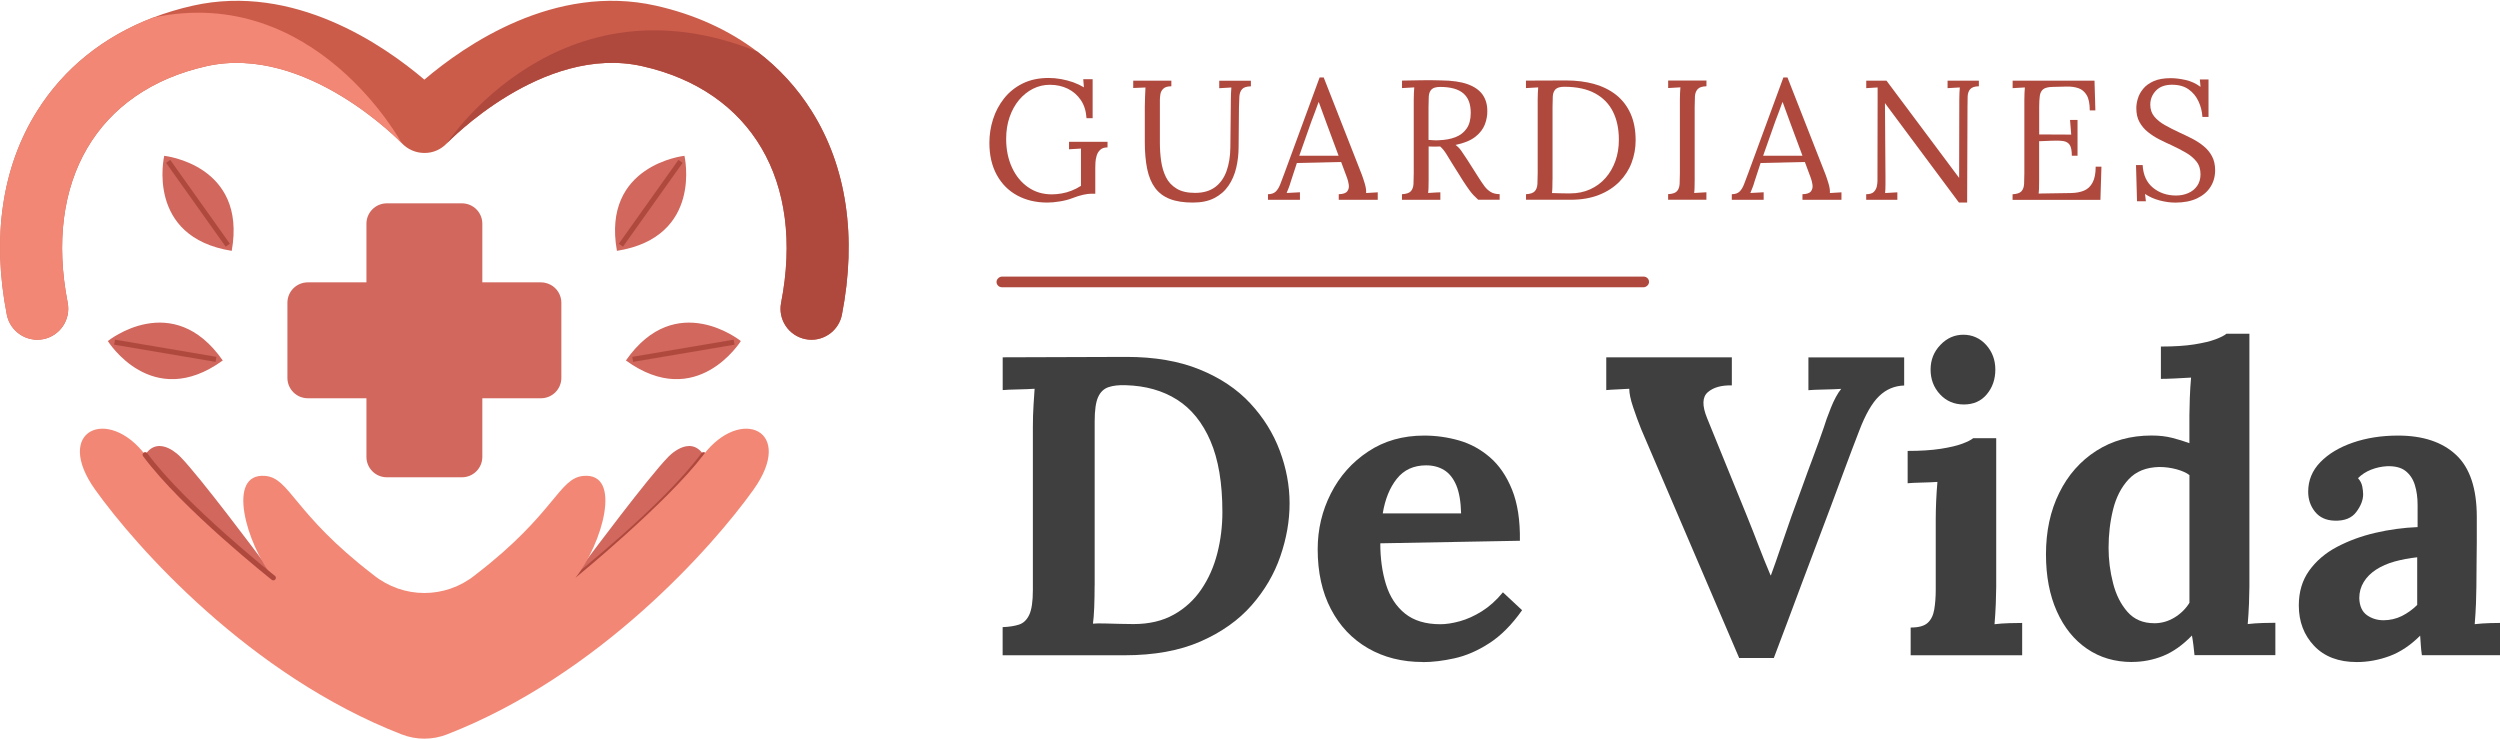 <?xml version="1.0" encoding="UTF-8"?>
<svg id="OBJECT" xmlns="http://www.w3.org/2000/svg" version="1.1" viewBox="0 0 490.33 145.03">
  <!-- Generator: Adobe Illustrator 29.5.1, SVG Export Plug-In . SVG Version: 2.1.0 Build 141)  -->
  <defs>
    <style>
      .st0 {
        fill: #3f3f3f;
      }

      .st1 {
        fill: #af493e;
      }

      .st2 {
        stroke-miterlimit: 10;
      }

      .st2, .st3 {
        fill: none;
        stroke: #af493e;
      }

      .st4 {
        fill: #d1675d;
      }

      .st3 {
        stroke-linecap: round;
        stroke-linejoin: round;
      }

      .st5 {
        fill: #f28775;
      }

      .st6 {
        fill: #cc5c4a;
      }
    </style>
  </defs>
  <g>
    <g>
      <path class="st1" d="M205.41,39.73c-2.23,0-4.2-.47-5.91-1.4-1.71-.93-3.05-2.28-4.01-4.04-.96-1.76-1.44-3.85-1.44-6.28,0-1.58.24-3.12.72-4.63.48-1.5,1.2-2.87,2.17-4.09.97-1.22,2.18-2.2,3.64-2.92,1.46-.72,3.16-1.08,5.09-1.08.8,0,1.61.07,2.44.22.82.15,1.62.36,2.39.63.77.28,1.46.61,2.09.99l-.13-1.6h1.84v7.65h-1.2c-.09-1.4-.46-2.59-1.12-3.56-.66-.97-1.51-1.71-2.55-2.22-1.05-.51-2.22-.77-3.51-.77-1.18,0-2.29.26-3.32.78-1.03.52-1.95,1.26-2.74,2.2-.79.95-1.41,2.07-1.85,3.36-.45,1.29-.67,2.72-.67,4.27,0,2.09.38,3.96,1.14,5.61.76,1.65,1.81,2.94,3.16,3.87,1.35.94,2.9,1.4,4.66,1.4.6,0,1.23-.06,1.89-.17.66-.11,1.31-.29,1.97-.55.66-.26,1.27-.57,1.85-.95v-7.31c-.38.02-.77.04-1.17.07-.4.02-.79.04-1.17.07v-1.47h7.55v1.1c-.62,0-1.1.16-1.44.48-.33.32-.57.71-.7,1.17-.13.46-.21.9-.23,1.34-.02.43-.03.76-.03.99v5.11h-.9c-.36,0-.85.07-1.47.2-.62.13-1.34.36-2.14.67-.69.27-1.49.48-2.4.63-.91.16-1.74.23-2.47.23Z"/>
      <path class="st1" d="M229.76,16.92c-.74,0-1.26.16-1.59.47-.32.31-.52.67-.58,1.09s-.1.77-.1,1.08v8.42c0,1.25.08,2.46.25,3.62s.48,2.22.95,3.16c.47.94,1.16,1.68,2.09,2.24.92.56,2.13.83,3.62.83,1.6,0,2.91-.38,3.92-1.13s1.76-1.8,2.24-3.14.73-2.87.75-4.61l.1-9.38c0-.44.01-.87.03-1.29.02-.41.04-.78.07-1.12-.4.02-.8.04-1.19.07-.39.02-.78.04-1.19.07v-1.47h6.21v1.1c-.85.02-1.43.21-1.74.57-.31.36-.48.83-.52,1.43-.03.6-.06,1.3-.08,2.1l-.07,7.75c0,1.45-.16,2.83-.47,4.14-.31,1.31-.82,2.48-1.52,3.51-.7,1.02-1.63,1.83-2.77,2.42-1.15.59-2.55.88-4.22.88-1.78,0-3.28-.23-4.49-.7s-2.18-1.19-2.91-2.17c-.72-.98-1.24-2.21-1.55-3.71s-.47-3.27-.47-5.34v-6.78c0-.58.02-1.26.05-2.05.03-.79.06-1.4.08-1.82-.4.02-.8.04-1.2.05s-.8.03-1.2.05v-1.44h7.48v1.1Z"/>
      <path class="st1" d="M248.69,39.19v-1.1c.67,0,1.18-.18,1.54-.53s.65-.85.89-1.47c.23-.62.51-1.35.82-2.17l6.88-18.73h.8l7.45,19c.18.47.38,1.07.6,1.8.22.73.31,1.36.27,1.87.38-.02.76-.04,1.14-.07.38-.02.76-.04,1.14-.07v1.47h-7.65v-1.1c.85-.02,1.4-.21,1.67-.57s.37-.78.3-1.27c-.07-.49-.18-.93-.33-1.34l-1.17-3.14-8.68.2-1.17,3.57c-.16.53-.29.96-.42,1.27-.12.31-.26.66-.42,1.04.45-.02.88-.04,1.32-.07s.86-.04,1.29-.07v1.47h-6.25ZM254.83,30.54h7.71l-2.37-6.38c-.25-.69-.5-1.38-.75-2.05-.26-.68-.51-1.36-.75-2.05h-.07c-.22.62-.45,1.25-.68,1.87-.23.62-.47,1.26-.72,1.9l-2.37,6.71Z"/>
      <path class="st1" d="M274.97,39.19v-1.1c.85-.04,1.43-.24,1.74-.58.31-.35.49-.82.52-1.44.03-.61.05-1.31.05-2.09v-14.43c0-.44.01-.87.03-1.29.02-.41.04-.78.07-1.12-.4.02-.8.04-1.2.07-.4.02-.8.04-1.2.07v-1.47c1.25-.02,2.51-.04,3.79-.07,1.28-.02,2.57-.01,3.86.03,2.16.02,3.9.27,5.23.75,1.32.48,2.3,1.16,2.92,2.04.62.88.93,1.94.93,3.19.02.87-.14,1.75-.48,2.66-.35.9-.97,1.71-1.87,2.42-.9.71-2.2,1.25-3.89,1.6.45.31.84.71,1.17,1.2.33.49.71,1.06,1.14,1.7l2.27,3.57c.38.6.75,1.14,1.1,1.62.36.48.77.86,1.24,1.14.47.28,1.04.42,1.74.42v1.1h-4.21c-.65-.58-1.19-1.16-1.62-1.74-.43-.58-.88-1.24-1.35-1.97l-2.24-3.57c-.29-.47-.62-1.01-.99-1.62-.37-.61-.78-1.13-1.25-1.55-.36.02-.73.03-1.12.03s-.77-.01-1.15-.03v6.48c0,.6,0,1.12-.02,1.55-.01.43-.04.8-.08,1.09.27-.02.53-.04.8-.05.27-.01.54-.03.8-.05.27-.02.53-.03.8-.03v1.47h-7.51ZM282.25,27.5c1.22-.04,2.3-.24,3.22-.6.92-.36,1.65-.92,2.19-1.7.54-.78.8-1.8.8-3.07,0-.85-.12-1.59-.35-2.22s-.6-1.16-1.09-1.59c-.49-.42-1.11-.74-1.87-.95-.76-.21-1.65-.32-2.67-.32-.82,0-1.4.17-1.72.5-.32.33-.5.8-.53,1.39-.03.59-.05,1.29-.05,2.09v6.41c.36.02.7.04,1.02.07.32.02.67.02,1.05,0Z"/>
      <path class="st1" d="M299.28,38.09c.85-.04,1.42-.24,1.74-.58.31-.35.48-.82.52-1.44.03-.61.05-1.31.05-2.09v-14.43c0-.44.01-.87.03-1.29s.04-.78.07-1.12c-.4.02-.8.04-1.2.07-.4.02-.8.04-1.2.07v-1.47l7.88-.03c2,0,3.84.23,5.51.7s3.11,1.19,4.32,2.15c1.21.97,2.15,2.19,2.81,3.67.66,1.48.99,3.22.99,5.23,0,1.54-.27,3.01-.8,4.41s-1.34,2.64-2.4,3.72c-1.07,1.08-2.4,1.94-3.99,2.57-1.59.63-3.44.95-5.53.95h-8.78v-1.1ZM304.49,35.25c0,.6,0,1.11-.02,1.54-.01.42-.04.78-.08,1.07.6.02,1.15.04,1.65.05.5.01.92.02,1.27.02h.65c1.45,0,2.75-.27,3.92-.8,1.17-.53,2.17-1.27,3.01-2.22.84-.95,1.48-2.06,1.94-3.34.46-1.28.68-2.66.68-4.16,0-2.12-.38-3.95-1.15-5.49-.77-1.55-1.94-2.75-3.52-3.61-1.58-.86-3.6-1.29-6.04-1.29-.82,0-1.4.17-1.72.5-.32.33-.5.8-.53,1.4-.03.6-.05,1.3-.05,2.1v14.23Z"/>
      <path class="st1" d="M334.68,16.92c-.82.02-1.4.21-1.72.57-.32.36-.5.83-.53,1.43-.03.6-.05,1.3-.05,2.1v14.19c0,.6,0,1.12-.02,1.55-.01.43-.04.8-.08,1.09.4-.02.8-.04,1.2-.07s.8-.04,1.2-.07v1.47h-7.51v-1.1c.85-.04,1.42-.24,1.74-.58.31-.35.48-.82.52-1.44.03-.61.05-1.31.05-2.09v-14.43c0-.44.01-.87.03-1.29s.04-.78.07-1.12c-.4.02-.8.04-1.2.07-.4.02-.8.04-1.2.07v-1.47h7.51v1.1Z"/>
      <path class="st1" d="M339.66,39.19v-1.1c.67,0,1.18-.18,1.54-.53s.65-.85.88-1.47c.23-.62.51-1.35.82-2.17l6.88-18.73h.8l7.45,19c.18.47.38,1.07.6,1.8.22.73.31,1.36.27,1.87.38-.02.76-.04,1.14-.07.38-.02.76-.04,1.13-.07v1.47h-7.65v-1.1c.85-.02,1.4-.21,1.67-.57.27-.36.37-.78.3-1.27-.07-.49-.18-.93-.33-1.34l-1.17-3.14-8.68.2-1.17,3.57c-.15.53-.29.96-.42,1.27-.12.31-.26.66-.42,1.04.45-.02.88-.04,1.32-.07.43-.02.86-.04,1.29-.07v1.47h-6.25ZM345.8,30.54h7.72l-2.37-6.38c-.25-.69-.5-1.38-.75-2.05-.26-.68-.51-1.36-.75-2.05h-.07c-.22.62-.45,1.25-.68,1.87-.23.62-.47,1.26-.72,1.9l-2.37,6.71Z"/>
      <path class="st1" d="M384.21,39.73l-13.32-17.9c-.2-.27-.4-.53-.58-.78-.19-.26-.38-.52-.58-.79h-.03l.1,14.29v1.67c0,.56-.02,1.1-.07,1.64.4-.02.8-.04,1.2-.07.4-.02.8-.04,1.2-.07v1.47h-6.11v-1.1c.69,0,1.18-.15,1.49-.45.3-.3.5-.66.59-1.07.09-.41.13-.79.13-1.12l.03-16.06v-2.24c-.36.02-.72.04-1.1.07-.38.02-.76.04-1.13.07v-1.47h3.97l12.52,16.76c.29.38.57.76.85,1.14.28.38.56.76.85,1.13h.03l.03-15.29c0-.44.01-.87.03-1.29.02-.41.04-.78.07-1.12-.4.02-.8.04-1.2.07-.4.02-.8.04-1.2.07v-1.47h6.14v1.1c-.82.02-1.39.21-1.7.57-.31.36-.48.83-.5,1.43-.02.6-.03,1.3-.03,2.1l-.07,18.7h-1.6Z"/>
      <path class="st1" d="M406.35,30.54c0-.98-.13-1.68-.4-2.1-.27-.42-.69-.68-1.27-.77-.58-.09-1.35-.11-2.3-.07l-2.44.1v7.65c0,.6,0,1.11-.02,1.54-.01.42-.04.78-.08,1.07l6.38-.1c.98-.02,1.82-.18,2.54-.48.71-.3,1.27-.83,1.67-1.59s.6-1.79.6-3.1h1.13l-.2,6.51h-17.23v-1.1c.85-.04,1.42-.24,1.74-.58.31-.35.48-.82.52-1.44.03-.61.05-1.31.05-2.09v-14.43c0-.44.01-.87.03-1.29.02-.41.04-.78.07-1.12-.4.02-.8.04-1.2.07-.4.02-.8.04-1.2.07v-1.47h16.06l.17,5.84h-1.1c0-1.31-.2-2.31-.6-2.99s-.94-1.14-1.62-1.37-1.44-.34-2.29-.32l-2.87.07c-.82.02-1.41.18-1.77.47s-.57.72-.65,1.29c-.08.57-.12,1.31-.12,2.22v5.34l6.28.03-.23-2.87h1.47v7.01h-1.1Z"/>
      <path class="st1" d="M431.96,22.9c-.07-1.07-.32-2.08-.77-3.04-.45-.96-1.09-1.74-1.94-2.34-.85-.6-1.93-.9-3.24-.9-1.38,0-2.44.39-3.17,1.17-.74.78-1.1,1.69-1.1,2.74,0,.93.27,1.72.8,2.35.53.63,1.23,1.19,2.09,1.67.86.48,1.76.94,2.72,1.39.85.38,1.69.79,2.54,1.22.85.43,1.61.93,2.3,1.49.69.56,1.24,1.22,1.65,1.99.41.77.62,1.69.62,2.76,0,1.22-.31,2.32-.92,3.27-.61.96-1.5,1.71-2.65,2.25-1.16.54-2.57.82-4.24.82-1,0-2.04-.15-3.1-.43-1.07-.29-2.02-.71-2.84-1.27l.17,1.44h-1.74l-.2-7.11h1.3c.11,1.96.79,3.44,2.04,4.46,1.25,1.01,2.75,1.52,4.51,1.52.87,0,1.67-.16,2.4-.48.74-.32,1.32-.8,1.75-1.42.43-.62.65-1.38.65-2.27,0-1-.27-1.84-.8-2.5-.53-.67-1.22-1.25-2.07-1.74s-1.75-.96-2.7-1.4c-.85-.38-1.68-.78-2.51-1.2s-1.57-.91-2.25-1.45c-.68-.54-1.22-1.2-1.64-1.95s-.62-1.67-.62-2.74c0-.58.1-1.2.3-1.87.2-.67.55-1.31,1.05-1.92.5-.61,1.19-1.11,2.07-1.5.88-.39,2-.58,3.35-.58.85,0,1.8.12,2.86.35,1.06.23,2.04.68,2.96,1.35l-.13-1.44h1.7v7.35h-1.2Z"/>
      <path class="st0" d="M196.66,123c1.28-.05,2.35-.22,3.21-.5.86-.28,1.53-.92,2-1.92.47-1,.71-2.62.71-4.84v-31.98c0-1.5.04-2.95.13-4.34.08-1.39.15-2.45.21-3.17-.89.06-2,.1-3.34.13-1.34.03-2.31.07-2.92.13v-6.43l24.29-.08c5.51,0,10.28.82,14.32,2.46,4.04,1.64,7.35,3.85,9.94,6.64,2.59,2.78,4.52,5.89,5.8,9.31,1.28,3.42,1.92,6.86,1.92,10.31s-.6,6.85-1.8,10.35c-1.2,3.51-3.08,6.72-5.64,9.64-2.56,2.92-5.9,5.29-10.02,7.1-4.12,1.81-9.1,2.71-14.94,2.71h-23.88v-5.51ZM214.69,114.81c0,1.5-.03,2.95-.08,4.34-.06,1.39-.14,2.45-.25,3.17.56-.05,1.32-.07,2.3-.04.97.03,1.99.06,3.05.08,1.06.03,1.92.04,2.59.04,3.06,0,5.69-.61,7.89-1.84,2.2-1.22,4.01-2.88,5.43-4.97,1.42-2.09,2.46-4.44,3.13-7.06.67-2.62,1-5.31,1-8.1,0-5.68-.78-10.32-2.34-13.94-1.56-3.62-3.74-6.32-6.55-8.1-2.81-1.78-6.16-2.73-10.06-2.84-1.34-.05-2.46.07-3.38.38-.92.31-1.6.96-2.05,1.96-.45,1-.67,2.59-.67,4.76v32.14Z"/>
      <path class="st0" d="M279.06,129.84c-4.06,0-7.65-.9-10.77-2.71-3.12-1.81-5.54-4.37-7.26-7.68-1.73-3.31-2.59-7.22-2.59-11.73,0-3.89.86-7.54,2.59-10.94,1.72-3.39,4.16-6.14,7.31-8.22,3.14-2.09,6.8-3.13,10.98-3.13,2.34,0,4.62.32,6.85.96s4.24,1.74,6.05,3.3c1.81,1.56,3.26,3.67,4.34,6.35,1.08,2.67,1.6,6.01,1.54,10.02l-27.38.5c0,3.01.38,5.71,1.13,8.1.75,2.39,1.99,4.29,3.72,5.68,1.73,1.39,4.04,2.09,6.93,2.09,1.11,0,2.38-.19,3.8-.58,1.42-.39,2.87-1.04,4.34-1.96,1.47-.92,2.85-2.16,4.13-3.72l3.76,3.51c-2,2.84-4.15,5-6.43,6.47-2.28,1.48-4.55,2.46-6.81,2.96-2.25.5-4.33.75-6.22.75ZM271.21,100.7h15.36c-.06-2.34-.38-4.19-.96-5.55-.58-1.36-1.38-2.35-2.38-2.96s-2.17-.92-3.51-.92c-2.45,0-4.37.88-5.76,2.63-1.39,1.75-2.31,4.02-2.76,6.8Z"/>
      <path class="st0" d="M341.09,129.01l-19.2-44.83c-.56-1.39-1.09-2.84-1.59-4.34-.5-1.5-.75-2.7-.75-3.59-.89.06-1.71.1-2.46.13-.75.03-1.43.07-2.05.13v-6.43h24.63v5.51c-2.06-.05-3.63.39-4.72,1.34-1.09.95-1.13,2.64-.13,5.09,1.28,3.12,2.56,6.26,3.84,9.44,1.28,3.17,2.56,6.32,3.84,9.43.95,2.34,1.75,4.38,2.42,6.14.67,1.75,1.45,3.69,2.34,5.8h.08c.61-1.67,1.27-3.53,1.96-5.59.7-2.06,1.38-4.03,2.05-5.93.72-1.95,1.43-3.9,2.13-5.84.69-1.95,1.41-3.88,2.13-5.8.72-1.92,1.42-3.85,2.09-5.8.28-.95.74-2.23,1.38-3.84.64-1.61,1.32-2.87,2.04-3.76-.89.06-2.03.1-3.42.13-1.39.03-2.39.07-3.01.13v-6.43h18.78v5.51c-1.89.06-3.54.75-4.92,2.09-1.39,1.34-2.7,3.62-3.92,6.85-.95,2.45-1.88,4.91-2.8,7.39-.92,2.48-1.84,4.95-2.76,7.43-.92,2.48-1.85,4.95-2.8,7.43-.95,2.48-1.88,4.95-2.8,7.43-.92,2.48-1.84,4.94-2.76,7.39-.92,2.45-1.85,4.93-2.8,7.43h-6.85Z"/>
      <path class="st0" d="M374.74,123.08c1.56,0,2.67-.3,3.34-.92.67-.61,1.1-1.49,1.29-2.63.19-1.14.29-2.43.29-3.88v-13.86c0-1,.03-2.16.08-3.47.06-1.31.14-2.57.25-3.8-.89.06-1.93.1-3.13.13-1.2.03-2.1.07-2.71.13v-6.34c2.56,0,4.73-.14,6.51-.42,1.78-.28,3.19-.61,4.22-1,1.03-.39,1.74-.75,2.13-1.08h4.51v29.14c0,.78-.03,1.88-.08,3.3-.06,1.42-.14,2.77-.25,4.05.89-.11,1.88-.18,2.96-.21,1.09-.03,1.91-.04,2.46-.04v6.34h-21.87v-5.43ZM385.17,79.33c-1.89,0-3.45-.67-4.68-2s-1.84-2.95-1.84-4.84.64-3.51,1.92-4.84c1.28-1.34,2.78-2,4.51-2s3.27.67,4.47,2c1.2,1.34,1.8,2.95,1.8,4.84s-.56,3.51-1.67,4.84c-1.11,1.34-2.62,2-4.51,2Z"/>
      <path class="st0" d="M418.15,129.84c-3.34,0-6.28-.86-8.81-2.59-2.53-1.72-4.51-4.17-5.93-7.35-1.42-3.17-2.13-6.9-2.13-11.19,0-4.51.86-8.52,2.59-12.02,1.72-3.51,4.15-6.26,7.26-8.26,3.12-2,6.73-3.01,10.85-3.01,1.5,0,2.85.15,4.05.46,1.2.31,2.32.65,3.38,1.04v-5.51c0-.78.03-1.89.08-3.34.05-1.45.14-2.78.25-4.01-.89.06-1.95.11-3.17.17-1.22.06-2.14.08-2.75.08v-6.34c2.62,0,4.8-.14,6.55-.42s3.14-.61,4.17-1c1.03-.39,1.74-.75,2.13-1.09h4.51v49.59c0,.78-.03,1.88-.08,3.3-.06,1.42-.14,2.77-.25,4.05.95-.11,1.95-.18,3-.21,1.06-.03,1.86-.04,2.42-.04v6.34h-15.86c-.06-.61-.13-1.25-.21-1.92-.08-.67-.18-1.31-.29-1.92-1.84,1.89-3.73,3.23-5.68,4.01-1.95.78-3.98,1.17-6.09,1.17ZM422.49,122.24c1.45,0,2.78-.38,4.01-1.13,1.22-.75,2.2-1.71,2.92-2.88v-25.05c-.56-.44-1.39-.82-2.5-1.13-1.11-.3-2.25-.46-3.42-.46-2.56.06-4.56.86-6.01,2.42-1.45,1.56-2.46,3.54-3.05,5.93s-.88,4.9-.88,7.51c0,2.34.29,4.65.88,6.93.58,2.28,1.53,4.16,2.84,5.64,1.31,1.48,3.05,2.21,5.22,2.21Z"/>
      <path class="st0" d="M475.01,128.51c-.11-.78-.18-1.43-.21-1.96-.03-.53-.07-1.15-.13-1.88-1.89,1.89-3.9,3.23-6.01,4.01-2.12.78-4.26,1.17-6.43,1.17-3.56,0-6.34-1.06-8.35-3.17-2-2.11-3.01-4.76-3.01-7.93,0-2.67.68-4.95,2.05-6.85,1.36-1.89,3.17-3.44,5.43-4.63s4.76-2.12,7.51-2.76c2.75-.64,5.52-1.02,8.31-1.13v-4.34c0-1.45-.18-2.76-.54-3.92-.36-1.17-.98-2.09-1.84-2.76-.86-.67-2.07-.97-3.63-.92-1.06.06-2.09.28-3.09.67-1,.39-1.87.95-2.59,1.67.45.5.72,1.04.84,1.63.11.58.17,1.1.17,1.54,0,1.11-.45,2.27-1.34,3.46-.89,1.2-2.31,1.77-4.26,1.71-1.67-.05-2.95-.64-3.84-1.75-.89-1.11-1.34-2.42-1.34-3.92,0-2.23.79-4.16,2.38-5.8,1.59-1.64,3.72-2.92,6.39-3.84,2.67-.92,5.62-1.38,8.85-1.38,4.9,0,8.7,1.27,11.4,3.8,2.7,2.53,4.05,6.58,4.05,12.15v4.84c0,1.34-.01,2.67-.04,4.01s-.04,2.95-.04,4.84c0,.78-.03,1.88-.08,3.3-.06,1.42-.14,2.77-.25,4.05.95-.11,1.95-.18,3.01-.21,1.06-.03,1.86-.04,2.42-.04v6.34h-15.78ZM474.09,109.3c-1.56.17-3.03.45-4.43.83-1.39.39-2.6.92-3.63,1.59-1.03.67-1.84,1.47-2.42,2.42-.58.95-.88,2-.88,3.17.05,1.56.56,2.67,1.5,3.34.95.67,2.03,1,3.26,1s2.48-.28,3.59-.83c1.11-.56,2.11-1.28,3.01-2.17v-9.35Z"/>
    </g>
    <rect class="st1" x="258.4" y="-8.69" width="2.09" height="127.98" rx="1.05" ry="1.05" transform="translate(314.74 -204.15) rotate(90)"/>
  </g>
  <g>
    <path class="st6" d="M165.13,61.71c-.57,2.9-3.11,4.92-5.96,4.92-.39,0-.78-.03-1.17-.11-3.3-.64-5.45-3.84-4.8-7.14,4.64-23.81-5.79-41.59-27.23-46.4-19.56-4.4-38.12,14.92-38.31,15.11-1.15,1.22-2.72,1.93-4.43,1.91-1.67,0-3.27-.69-4.43-1.92-.17-.18-18.74-19.49-38.3-15.1-21.44,4.81-31.87,22.59-27.22,46.4.64,3.29-1.51,6.5-4.8,7.14-3.29.64-6.49-1.51-7.14-4.8-2.97-15.22-.92-29.02,5.92-39.9C12.52,13.4,20.32,7.16,30.05,3.44h.01c2.46-.94,5.06-1.72,7.76-2.33,19.83-4.45,37.46,7.74,45.41,14.51,7.95-6.77,25.57-18.96,45.4-14.51,7.59,1.71,14.28,4.75,19.87,8.99,4.25,3.22,7.86,7.15,10.71,11.71,6.84,10.89,8.89,24.68,5.92,39.9Z"/>
    <path class="st4" d="M115.42,109.35s11.82-15.85,15.64-19.73c0,0,4.18-4.52,6.93-.43l-4.07,10.83-16.4,16.48-8.28.57,6.18-7.72Z"/>
    <path class="st3" d="M112.85,113.33s17.52-13.85,25.14-24.15"/>
    <path class="st4" d="M51.04,109.35s-11.82-15.85-15.64-19.73c0,0-4.18-4.52-6.93-.43l4.07,10.83,16.4,16.48,8.28.57-6.18-7.72Z"/>
    <path class="st5" d="M137.99,89.19c-7.29,9.58-25.14,24.15-25.14,24.15,5.28-6.64,9.31-20.67,1.59-20-4.86.42-5.54,7.34-20.99,19.24-.08.06-.17.13-.25.2-5.86,4.7-14.08,4.7-19.94,0-.08-.07-.17-.13-.25-.2-15.45-11.9-16.13-18.82-20.99-19.24-7.72-.67-3.7,13.36,1.59,20,0,0-17.85-14.57-25.14-24.15-7.29-9.58-18.12-4.79-9.79,6.87,7.94,11.12,30.25,36.39,60.13,47.99,2.83,1.1,6,1.1,8.83,0,29.88-11.6,52.19-36.87,60.13-47.99,8.33-11.66-2.5-16.45-9.79-6.87Z"/>
    <path class="st3" d="M53.61,113.33s-17.52-13.85-25.14-24.15"/>
    <path class="st4" d="M107.97,55.85h-.01c-.56-.3-1.19-.47-1.86-.47h-11.5v-11.5c0-2.21-1.79-4-4-4h-14.73c-2.21,0-4,1.79-4,4v11.5h-11.5c-2.21,0-4,1.79-4,4v14.73c0,2.21,1.79,4,4,4h11.5v11.5c0,2.21,1.79,4,4,4h14.73c2.21,0,4-1.79,4-4v-11.5h11.5c2.21,0,4-1.79,4-4v-14.73c0-1.53-.86-2.86-2.13-3.54Z"/>
    <path class="st1" d="M165.13,61.71c-.57,2.9-3.11,4.92-5.96,4.92-.39,0-.78-.03-1.17-.11-3.3-.64-5.45-3.84-4.8-7.14,4.64-23.81-5.79-41.59-27.23-46.4-19.56-4.4-38.12,14.92-38.31,15.11,0,0,21.97-33.65,60.84-17.99,4.25,3.22,7.86,7.15,10.71,11.71,6.84,10.89,8.89,24.68,5.92,39.9Z"/>
    <path class="st5" d="M78.79,28.08c-.17-.18-18.74-19.49-38.3-15.1-21.44,4.81-31.87,22.59-27.22,46.4.64,3.29-1.51,6.5-4.8,7.14-3.29.64-6.49-1.51-7.14-4.8-2.97-15.22-.92-29.02,5.92-39.9C12.52,13.4,20.32,7.16,30.05,3.44h.01c31.78-6.73,48.73,24.64,48.73,24.64Z"/>
    <path class="st4" d="M32.21,30.56s16.26,1.73,13.24,18.64c-16.96-2.71-13.24-18.64-13.24-18.64Z"/>
    <line class="st2" x1="44.67" y1="48.09" x2="32.98" y2="31.65"/>
    <path class="st4" d="M134.24,30.56s-16.26,1.73-13.24,18.64c16.96-2.71,13.24-18.64,13.24-18.64Z"/>
    <line class="st2" x1="121.78" y1="48.09" x2="133.47" y2="31.65"/>
    <path class="st4" d="M145.3,66.89s-12.72-10.27-22.54,3.81c13.91,10.07,22.54-3.81,22.54-3.81Z"/>
    <line class="st2" x1="124.09" y1="70.48" x2="143.98" y2="67.11"/>
    <path class="st4" d="M21.15,66.89s12.72-10.27,22.54,3.81c-13.91,10.07-22.54-3.81-22.54-3.81Z"/>
    <line class="st2" x1="42.36" y1="70.48" x2="22.47" y2="67.11"/>
  </g>
</svg>